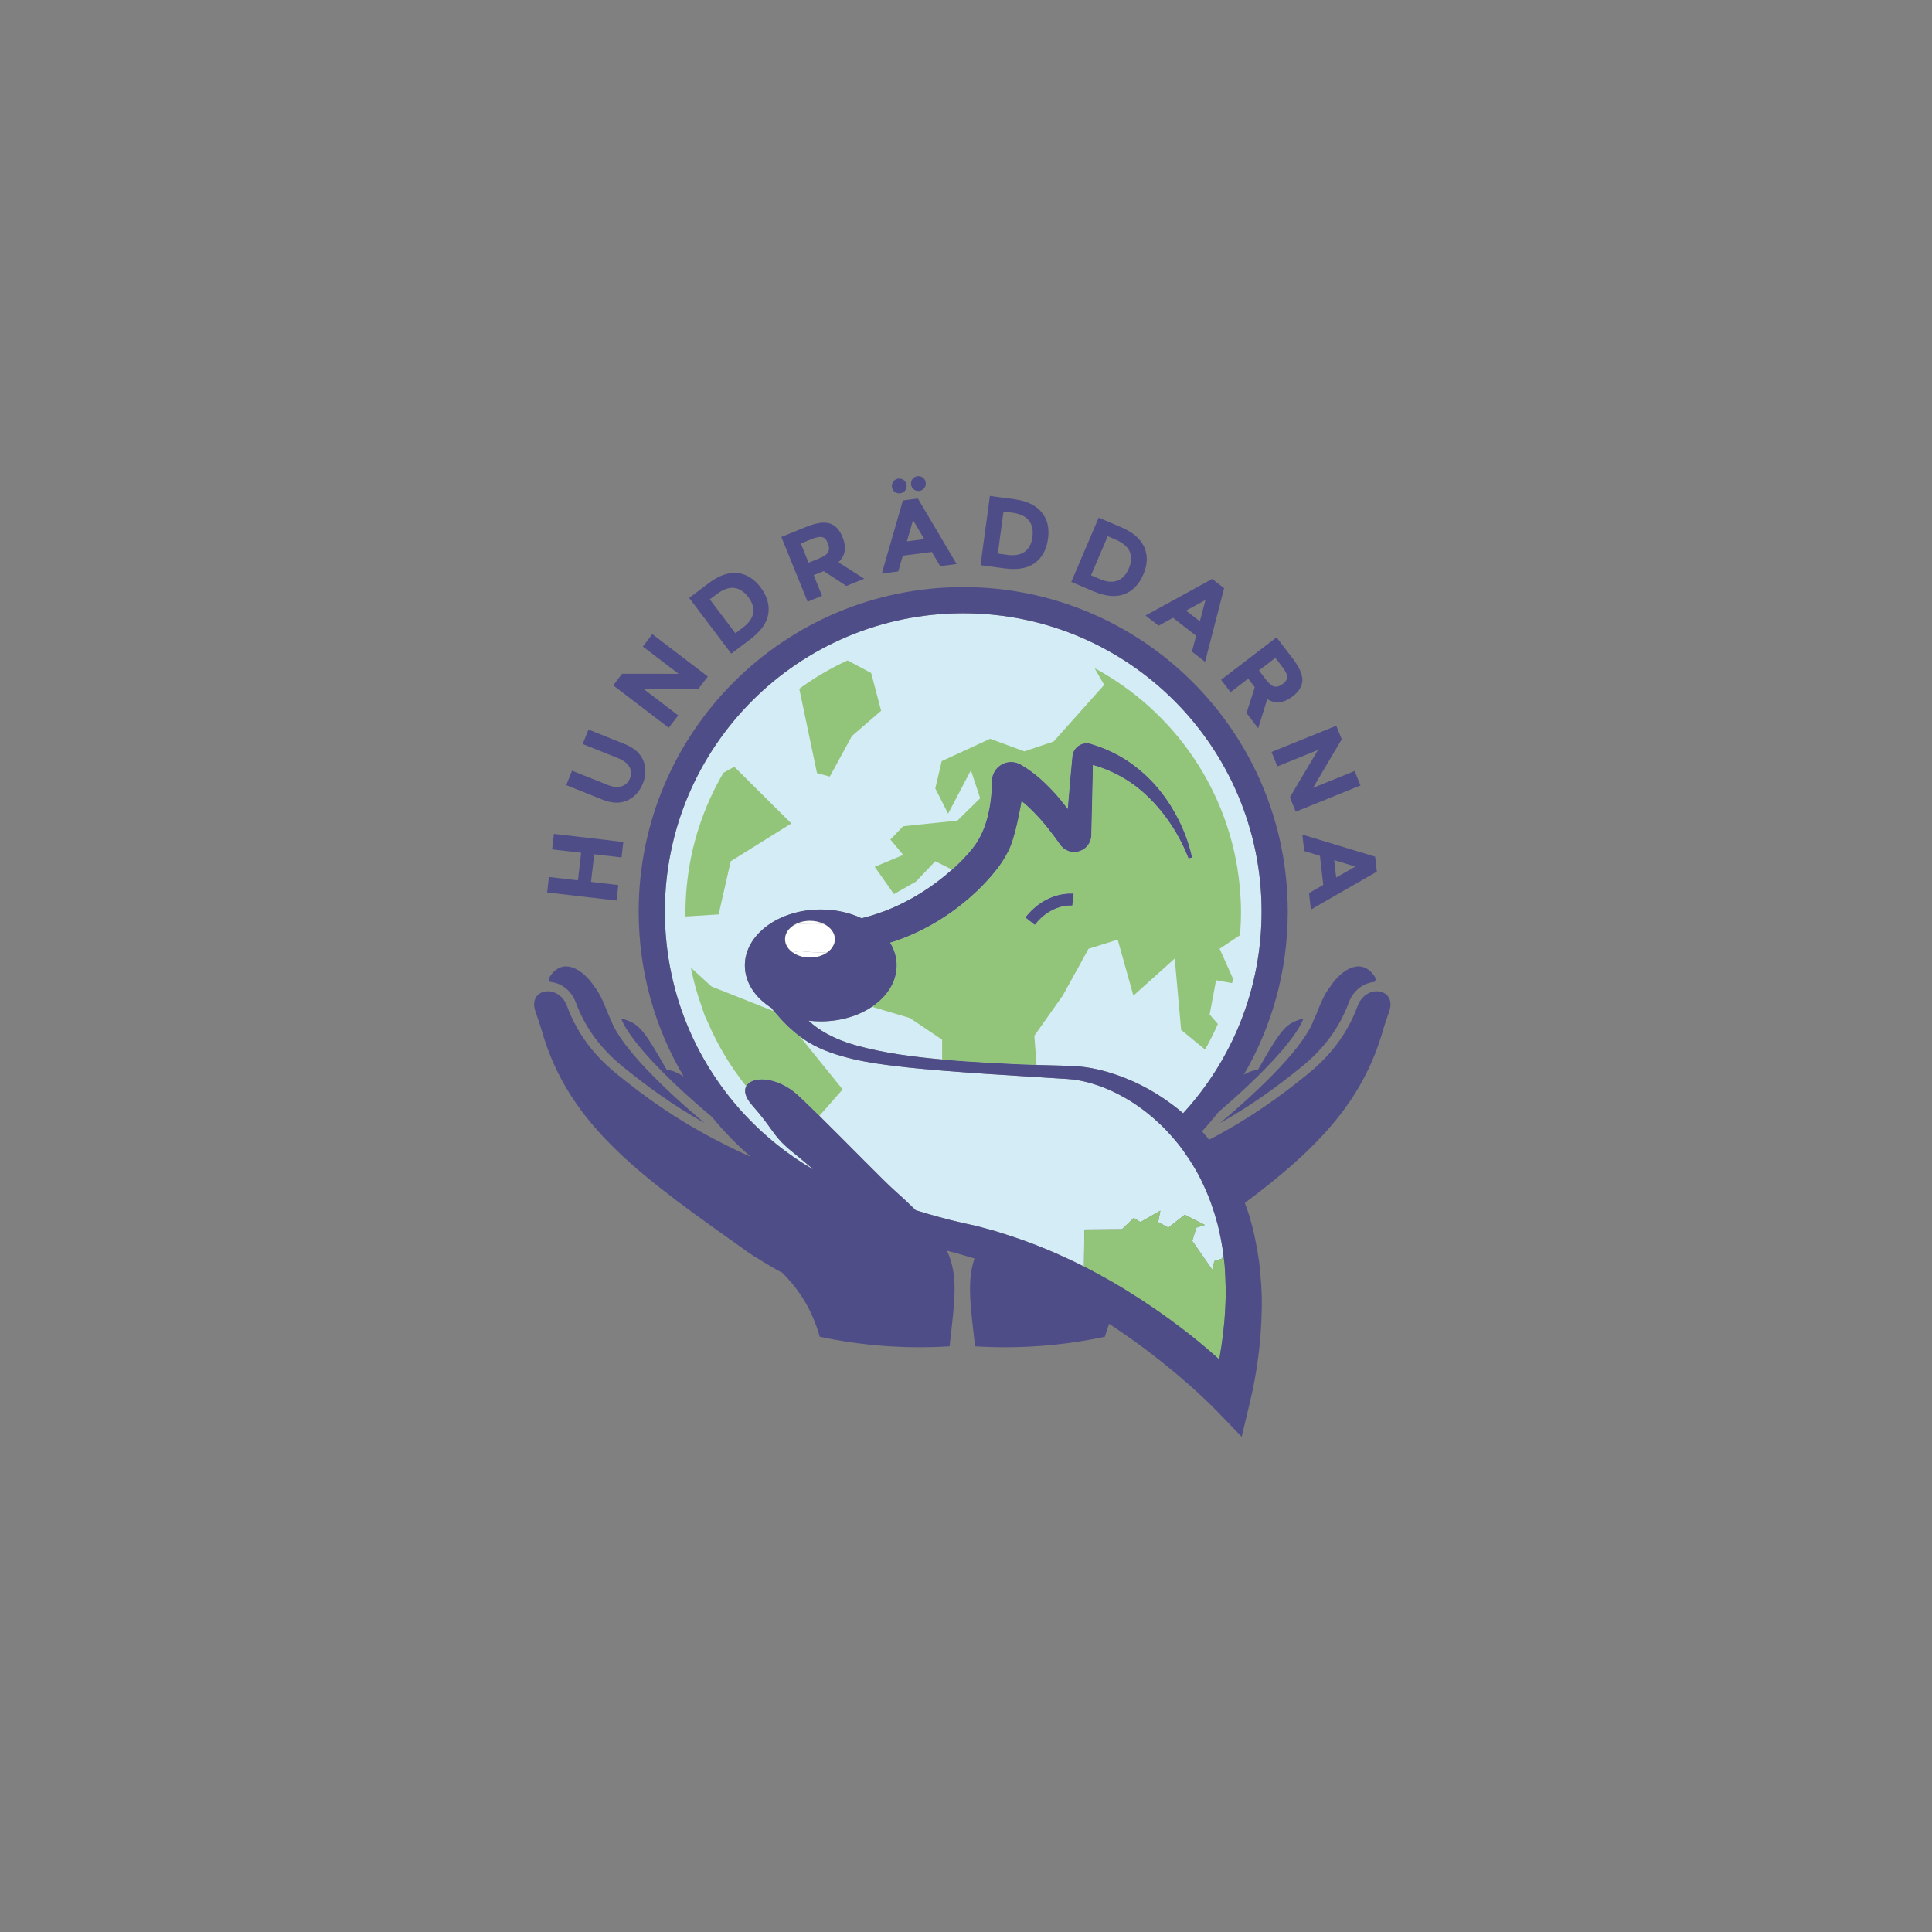 <?xml version="1.0" encoding="UTF-8" standalone="no"?>
<!-- Created with Inkscape (http://www.inkscape.org/) -->

<svg
   xmlns:dc="http://purl.org/dc/elements/1.1/"
   xmlns:cc="http://creativecommons.org/ns#"
   xmlns:rdf="http://www.w3.org/1999/02/22-rdf-syntax-ns#"
   xmlns:svg="http://www.w3.org/2000/svg"
   xmlns="http://www.w3.org/2000/svg"
   xmlns:sodipodi="http://sodipodi.sourceforge.net/DTD/sodipodi-0.dtd"
   xmlns:inkscape="http://www.inkscape.org/namespaces/inkscape"
   width="300pt"
   height="300pt"
   viewBox="0 0 375 375"
   id="svg8607"
   version="1.1"
   inkscape:version="0.91 r13725"
   sodipodi:docname="logotyp-hundraddarna-farg.svg">
  <rect x="0" y="0" width="375" height="375" fill="#808080" stroke="none"/>
  <defs
     id="defs8609">
    <clipPath
       id="clipPath4155"
       clipPathUnits="userSpaceOnUse">
      <path
         inkscape:connector-curvature="0"
         id="path4157"
         d="m 0,361.101 374.88,0 L 374.88,0 0,0 0,361.101 Z" />
    </clipPath>
  </defs>
  <sodipodi:namedview
     id="base"
     pagecolor="#ffffff"
     bordercolor="#666666"
     borderopacity="1.0"
     inkscape:pageopacity="0.0"
     inkscape:pageshadow="2"
     inkscape:zoom="1.5747459"
     inkscape:cx="131.8168"
     inkscape:cy="168.23536"
     inkscape:document-units="pt"
     inkscape:current-layer="layer1"
     showgrid="false"
     inkscape:window-width="1920"
     inkscape:window-height="1017"
     inkscape:window-x="-8"
     inkscape:window-y="-8"
     inkscape:window-maximized="1"
     units="pt"
     inkscape:snap-bbox="true"
     inkscape:bbox-paths="true"
     inkscape:bbox-nodes="true"
     inkscape:snap-bbox-edge-midpoints="true"
     inkscape:snap-bbox-midpoints="true"
     inkscape:snap-intersection-paths="true"
     inkscape:object-nodes="true"
     inkscape:snap-smooth-nodes="true"
     inkscape:object-paths="true"
     inkscape:snap-object-midpoints="true"
     inkscape:snap-center="true"
     inkscape:snap-nodes="false"
     inkscape:snap-global="false" />
  <g
     inkscape:label="Layer 1"
     inkscape:groupmode="layer"
     id="layer1"
     transform="translate(0,-677.362)">
    <rect
       style="opacity:0;fill:#ffffff;fill-opacity:1;fill-rule:evenodd;stroke:none;stroke-width:1;stroke-linecap:square;stroke-linejoin:miter;stroke-miterlimit:4;stroke-dasharray:none;stroke-dashoffset:0;stroke-opacity:1"
       id="rect12039-4-0-7"
       width="375"
       height="375"
       x="0"
       y="677.362" />
    <g
       transform="matrix(0.58,0,0,-0.58,78.415,964.011)"
       inkscape:label="Hundraddarna"
       id="g4149">
      <g
         id="g4151">
        <g
           clip-path="url(#clipPath4155)"
           id="g4153">
          <g
             transform="translate(207.945,187.182)"
             id="g4159">
            <path
               inkscape:connector-curvature="0"
               id="path4161"
               style="fill:#d4ecf5;fill-opacity:1;fill-rule:nonzero;stroke:none"
               d="M 0,0 C 6.99,8.944 15.79,8 16.157,7.956 L 15.919,5.97 15.693,3.983 C 15.41,4.012 8.704,4.641 3.152,-2.463 L 0,0 Z m 64.23,-102.302 c -1.185,4.425 -2.72,8.749 -4.676,12.88 -1.737,3.842 -3.916,7.47 -6.382,10.908 -0.139,0.194 -0.268,0.394 -0.409,0.587 -0.134,0.183 -0.257,0.372 -0.393,0.553 -0.386,0.521 -0.783,1.035 -1.188,1.543 -0.045,0.057 -0.091,0.114 -0.137,0.171 -1.233,1.54 -2.543,3.027 -3.915,4.461 -0.848,0.885 -1.731,1.738 -2.629,2.576 -3.451,3.216 -7.265,6.071 -11.406,8.408 -0.723,0.409 -1.456,0.803 -2.199,1.18 -4.227,2.188 -8.883,3.812 -13.439,4.61 -1.082,0.209 -2.532,0.315 -3.609,0.396 l -3.764,0.231 -7.527,0.478 c -10.039,0.604 -20.078,1.245 -30.128,2.057 -5.024,0.426 -10.056,0.842 -15.088,1.462 -5.038,0.575 -10.088,1.273 -15.124,2.458 -5.006,1.2 -10.133,2.77 -14.817,5.612 -1.016,0.606 -1.988,1.276 -2.93,1.981 -3.243,2.425 -6.057,5.355 -8.529,8.333 -0.138,0.167 -0.282,0.333 -0.419,0.501 -0.171,0.211 -0.334,0.437 -0.503,0.654 -5.438,3.433 -8.888,8.526 -8.888,14.217 0,10.338 11.373,18.719 25.402,18.719 5.029,0 9.712,-1.082 13.657,-2.94 0.001,0 0.001,0 0.002,0.001 1.106,0.274 2.203,0.582 3.294,0.911 0.259,0.079 0.52,0.151 0.778,0.233 0.404,0.127 0.804,0.263 1.205,0.397 0.881,0.299 1.76,0.603 2.629,0.935 8.192,3.165 15.797,7.932 22.375,13.799 0.367,0.328 0.743,0.644 1.104,0.978 1.693,1.581 3.325,3.242 4.774,4.963 0.37,0.429 0.713,0.86 1.055,1.29 0.298,0.388 0.575,0.743 0.967,1.311 0.501,0.75 1.076,1.692 1.544,2.595 1.919,3.708 3.028,8.1 3.535,12.601 0.121,1.127 0.236,2.262 0.289,3.399 l 0.063,1.675 0.005,0.471 0.002,0.236 c 10e-4,-0.104 0.002,0.276 0.012,0.39 0.01,0.178 0.021,0.352 0.045,0.53 0.186,1.441 0.91,2.858 1.96,3.826 1.042,0.983 2.391,1.603 3.859,1.728 0.765,0.055 1.4,0.02 2.269,-0.216 0.243,-0.07 0.483,-0.153 0.716,-0.249 l 0.219,-0.097 0.413,-0.205 0.118,-0.071 c 0.626,-0.381 1.266,-0.752 1.875,-1.148 1.206,-0.802 2.352,-1.651 3.445,-2.536 4.092,-3.366 7.438,-7.197 10.445,-11.191 l 0.928,10.96 0.352,3.753 0.176,1.876 0.091,0.978 c 0.08,1.082 0.55,2.144 1.28,2.917 0.726,0.778 1.708,1.317 2.803,1.476 0.275,0.043 0.541,0.053 0.832,0.049 0.368,-0.008 0.84,-0.096 0.792,-0.094 -0.133,0.029 0.309,-0.074 0.309,-0.074 l 0.12,-0.039 0.241,-0.077 1.924,-0.622 c 1.263,-0.472 2.536,-0.913 3.753,-1.495 4.946,-2.143 9.379,-5.311 13.182,-8.969 3.802,-3.682 6.921,-7.943 9.385,-12.486 2.479,-4.541 4.327,-9.35 5.432,-14.369 L 54.61,19.763 c -3.562,9.224 -9.448,17.544 -16.849,23.54 -3.746,2.949 -7.894,5.283 -12.298,6.827 -0.941,0.365 -1.919,0.63 -2.888,0.904 L 22.569,50.619 22.514,46.85 22.16,31.782 22.068,28.015 22.057,27.544 22.054,27.427 22.013,26.961 22,26.844 c 0,0 -0.004,-0.082 -0.061,-0.362 -0.213,-0.956 -0.5,-1.497 -0.867,-2.052 -0.375,-0.553 -0.848,-1.039 -1.374,-1.41 -1.053,-0.754 -2.29,-1.13 -3.578,-1.087 -1.283,0.034 -2.651,0.575 -3.622,1.468 -0.247,0.22 -0.471,0.455 -0.655,0.694 l -0.368,0.501 -0.269,0.386 -0.533,0.757 -1.043,1.425 C 8.916,28.121 8.186,29.062 7.451,29.994 4.793,33.327 1.877,36.411 -1.255,38.951 -1.262,38.87 -1.264,38.789 -1.272,38.708 -1.775,33.482 -2.923,28.179 -5.285,23.1 -5.391,22.855 -5.497,22.617 -5.606,22.396 -6.274,21.058 -6.971,19.834 -7.85,18.485 c -0.312,-0.472 -0.78,-1.127 -1.238,-1.742 -0.428,-0.561 -0.858,-1.118 -1.298,-1.65 -1.749,-2.151 -3.611,-4.111 -5.552,-5.993 -7.775,-7.46 -17.08,-13.326 -27.309,-16.88 -0.67,-0.228 -1.349,-0.427 -2.024,-0.637 1.414,-2.33 2.206,-4.91 2.206,-7.628 0,-5.479 -3.195,-10.408 -8.287,-13.831 -4.515,-3.036 -10.521,-4.888 -17.115,-4.888 -1.4,0 -2.772,0.087 -4.111,0.248 0,-0.001 0,-0.001 0.001,-0.001 0.456,-0.423 0.926,-0.83 1.406,-1.223 0.033,-0.028 0.065,-0.057 0.099,-0.084 0.501,-0.407 1.017,-0.797 1.551,-1.166 3.763,-2.631 8.214,-4.525 12.913,-5.819 9.229,-2.576 19.007,-3.828 28.751,-4.712 0.2,-0.018 0.4,-0.038 0.6,-0.056 4.98,-0.464 9.98,-0.776 14.984,-1.046 5.004,-0.263 10.01,-0.55 15.024,-0.688 l 0.997,-0.029 6.526,-0.187 3.761,-0.098 c 1.428,-0.055 2.491,-0.08 3.895,-0.223 5.417,-0.481 10.43,-1.943 15.363,-3.847 1.843,-0.721 3.651,-1.533 5.422,-2.422 3.714,-1.863 7.254,-4.09 10.593,-6.611 1.186,-0.895 2.353,-1.817 3.485,-2.787 16.303,17.772 26.262,41.459 26.262,67.476 0,55.148 -44.706,99.853 -99.853,99.853 -55.148,0 -99.854,-44.705 -99.854,-99.853 0,-1.215 0.025,-2.424 0.068,-3.629 0.014,-0.396 0.042,-0.79 0.06,-1.185 0.039,-0.806 0.078,-1.612 0.136,-2.413 0.033,-0.469 0.079,-0.934 0.119,-1.401 0.062,-0.723 0.125,-1.445 0.202,-2.163 0.053,-0.494 0.116,-0.985 0.176,-1.477 0.084,-0.688 0.172,-1.374 0.27,-2.057 0.072,-0.499 0.15,-0.997 0.229,-1.494 0.107,-0.672 0.22,-1.341 0.34,-2.008 0.089,-0.496 0.182,-0.99 0.279,-1.483 0.13,-0.666 0.269,-1.329 0.413,-1.99 0.105,-0.484 0.21,-0.968 0.323,-1.449 0.156,-0.671 0.323,-1.338 0.493,-2.003 0.118,-0.462 0.233,-0.925 0.358,-1.384 0.188,-0.696 0.39,-1.386 0.593,-2.076 0.124,-0.42 0.242,-0.844 0.371,-1.262 0.243,-0.786 0.502,-1.564 0.763,-2.341 0.106,-0.314 0.203,-0.631 0.312,-0.944 0.377,-1.085 0.771,-2.162 1.184,-3.23 0.082,-0.212 0.173,-0.421 0.257,-0.632 0.336,-0.853 0.679,-1.703 1.039,-2.544 0.162,-0.381 0.336,-0.755 0.503,-1.133 0.294,-0.667 0.59,-1.334 0.899,-1.993 0.196,-0.418 0.401,-0.832 0.603,-1.247 0.296,-0.61 0.594,-1.219 0.902,-1.821 0.22,-0.43 0.446,-0.856 0.672,-1.282 0.308,-0.58 0.618,-1.158 0.936,-1.731 0.239,-0.429 0.481,-0.855 0.726,-1.28 0.323,-0.563 0.652,-1.122 0.986,-1.677 0.252,-0.42 0.507,-0.84 0.766,-1.256 0.344,-0.554 0.695,-1.103 1.05,-1.649 0.263,-0.405 0.524,-0.81 0.793,-1.21 0.372,-0.556 0.753,-1.105 1.137,-1.653 0.264,-0.379 0.526,-0.759 0.796,-1.134 0.416,-0.579 0.844,-1.149 1.273,-1.718 0.25,-0.332 0.495,-0.669 0.75,-0.998 0.533,-0.691 1.08,-1.37 1.631,-2.046 0.161,-0.197 0.316,-0.4 0.478,-0.596 0.716,-0.864 1.447,-1.716 2.191,-2.556 0.221,-0.25 0.45,-0.491 0.674,-0.739 0.531,-0.588 1.064,-1.175 1.61,-1.75 0.3,-0.317 0.609,-0.626 0.913,-0.939 0.481,-0.494 0.962,-0.988 1.453,-1.472 0.337,-0.332 0.68,-0.657 1.022,-0.985 0.472,-0.453 0.946,-0.904 1.427,-1.348 0.359,-0.331 0.722,-0.656 1.086,-0.982 0.478,-0.428 0.959,-0.853 1.445,-1.272 0.374,-0.322 0.75,-0.64 1.128,-0.957 0.492,-0.411 0.987,-0.816 1.486,-1.217 0.383,-0.308 0.767,-0.615 1.155,-0.918 0.511,-0.399 1.028,-0.79 1.548,-1.18 0.385,-0.288 0.769,-0.578 1.159,-0.862 0.543,-0.395 1.093,-0.779 1.644,-1.164 0.377,-0.262 0.75,-0.528 1.131,-0.785 0.606,-0.411 1.222,-0.809 1.838,-1.206 0.334,-0.216 0.664,-0.438 1.001,-0.65 0.882,-0.554 1.774,-1.093 2.674,-1.62 0.067,-0.04 0.136,-0.077 0.204,-0.116 -0.016,0.014 -0.032,0.028 -0.048,0.043 -1.11,0.998 -2.244,1.97 -3.32,2.871 -0.02,0.016 -0.038,0.032 -0.058,0.048 -2.379,1.99 -4.466,3.628 -5.358,4.432 -4.944,4.446 -4.862,6.411 -11.705,14.167 -2.315,2.624 -2.749,4.793 -1.959,6.298 1.439,2.74 6.949,3.273 12.654,0.296 1.24,-0.651 2.493,-1.466 3.713,-2.462 1.319,-1.075 4.378,-4.025 8.128,-7.731 8.992,-8.887 21.985,-22.15 24.69,-24.549 2.888,-2.564 5.365,-4.877 7.535,-7.035 5.035,-1.555 10.361,-3.044 15.496,-4.207 0.686,-0.148 1.37,-0.298 2.065,-0.453 0.1,-0.02 0.201,-0.043 0.3,-0.064 1.679,-0.35 3.061,-0.686 4.216,-1.011 1.049,-0.265 2.089,-0.546 3.124,-0.842 0.687,-0.196 1.378,-0.385 2.054,-0.598 0.685,-0.202 1.357,-0.444 2.039,-0.657 3.804,-1.186 7.565,-2.498 11.267,-3.952 4.381,-1.686 8.646,-3.628 12.877,-5.637 0.965,-0.461 1.921,-0.936 2.874,-1.419 l 0.146,12.402 12.579,0.093 3.961,3.761 2.214,-1.383 6.663,3.838 -0.713,-3.836 3.36,-1.859 5.514,4.312 6.728,-3.41 -2.856,-0.92 -1.352,-4.424 0.028,-0.04 6.692,-9.631 0.674,2.921 2.483,0.817 0.582,1.004 c -0.463,3.565 -1.098,7.1 -1.995,10.565 -0.026,0.099 -0.058,0.197 -0.085,0.296" />
          </g>
          <g
             transform="translate(223.864,193.152)"
             id="g4163">
            <path
               inkscape:connector-curvature="0"
               id="path4165"
               style="fill:#92c579;fill-opacity:1;fill-rule:nonzero;stroke:none"
               d="m 0,0 -0.226,-1.987 c -0.283,0.029 -6.989,0.657 -12.541,-6.446 l -3.152,2.463 c 6.99,8.944 15.79,8 16.157,7.956 L 0,0 Z m 56.242,-4.459 c 0,3.032 -0.156,6.026 -0.439,8.983 C 52.771,36.129 33.92,63.11 7.255,77.454 l 3.201,-5.58 -16.935,-18.97 -9.775,-3.278 -11.448,4.216 -16.218,-7.495 -2.145,-9.135 4.294,-8.43 7.629,14.52 3.102,-9.368 -7.635,-7.495 -18.125,-1.874 -4.294,-4.449 4.294,-5.152 -9.538,-3.981 6.44,-9.135 7.393,4.217 6.44,6.792 5.619,-2.817 c 0.367,0.327 0.743,0.644 1.104,0.978 1.693,1.581 3.325,3.242 4.774,4.963 0.37,0.429 0.713,0.859 1.055,1.29 0.298,0.387 0.575,0.743 0.967,1.311 0.501,0.75 1.076,1.691 1.544,2.594 1.919,3.709 3.028,8.101 3.535,12.602 0.121,1.127 0.236,2.262 0.289,3.399 l 0.063,1.675 0.005,0.471 0.003,0.235 c 0,-0.103 10e-4,0.276 0.011,0.391 0.01,0.177 0.021,0.352 0.046,0.53 0.185,1.44 0.909,2.858 1.959,3.826 1.042,0.983 2.391,1.603 3.859,1.728 0.765,0.055 1.4,0.019 2.269,-0.216 0.243,-0.07 0.483,-0.153 0.717,-0.249 l 0.219,-0.097 0.412,-0.205 0.118,-0.071 c 0.626,-0.381 1.266,-0.752 1.875,-1.148 1.206,-0.802 2.352,-1.651 3.445,-2.537 4.092,-3.366 7.438,-7.196 10.445,-11.19 l 0.928,10.96 0.352,3.752 0.176,1.877 0.091,0.978 c 0.08,1.082 0.551,2.144 1.28,2.917 0.726,0.777 1.708,1.317 2.803,1.476 0.275,0.043 0.541,0.053 0.832,0.049 0.368,-0.009 0.84,-0.096 0.792,-0.095 -0.133,0.029 0.309,-0.073 0.309,-0.073 l 0.12,-0.039 0.241,-0.077 1.924,-0.622 c 1.263,-0.473 2.536,-0.914 3.753,-1.495 4.946,-2.143 9.379,-5.311 13.182,-8.97 3.802,-3.681 6.921,-7.942 9.386,-12.485 2.478,-4.542 4.326,-9.35 5.431,-14.369 l -1.177,-0.311 c -3.562,9.224 -9.448,17.544 -16.848,23.54 -3.747,2.948 -7.895,5.283 -12.299,6.827 -0.941,0.365 -1.919,0.629 -2.888,0.904 L 6.65,44.649 6.595,40.88 6.241,25.812 6.149,22.045 6.138,21.574 6.135,21.456 6.094,20.991 6.082,20.874 c 0,0 -0.005,-0.082 -0.062,-0.362 C 5.807,19.556 5.52,19.015 5.153,18.46 4.778,17.907 4.305,17.421 3.779,17.05 2.726,16.296 1.489,15.92 0.201,15.963 c -1.283,0.034 -2.651,0.575 -3.622,1.467 -0.247,0.221 -0.471,0.455 -0.655,0.695 l -0.368,0.5 -0.269,0.387 -0.533,0.757 -1.043,1.424 c -0.714,0.957 -1.444,1.898 -2.179,2.831 -2.657,3.332 -5.574,6.417 -8.706,8.956 0.001,0.014 0.001,0.017 0.002,0.028 -10e-4,-0.009 -10e-4,-0.018 -0.002,-0.028 -0.006,0.005 -0.012,0.011 -0.018,0.015 -0.041,-0.185 -0.136,-0.717 -0.278,-1.479 -0.034,-0.183 -0.07,-0.376 -0.11,-0.584 -0.013,-0.071 -0.027,-0.142 -0.041,-0.215 -0.045,-0.24 -0.093,-0.49 -0.145,-0.756 -0.008,-0.043 -0.017,-0.088 -0.025,-0.132 -0.054,-0.274 -0.11,-0.56 -0.17,-0.857 -0.007,-0.034 -0.013,-0.066 -0.02,-0.1 -0.062,-0.311 -0.129,-0.636 -0.198,-0.968 -0.013,-0.059 -0.024,-0.116 -0.037,-0.176 -0.068,-0.326 -0.14,-0.661 -0.214,-1.001 -0.016,-0.071 -0.031,-0.142 -0.047,-0.213 -0.075,-0.342 -0.152,-0.688 -0.233,-1.039 -0.016,-0.069 -0.032,-0.138 -0.048,-0.208 -0.084,-0.362 -0.17,-0.726 -0.259,-1.092 -0.011,-0.046 -0.022,-0.091 -0.033,-0.137 -0.093,-0.379 -0.189,-0.758 -0.287,-1.137 -0.004,-0.015 -0.008,-0.03 -0.012,-0.046 -0.098,-0.379 -0.2,-0.756 -0.304,-1.13 -0.016,-0.054 -0.03,-0.108 -0.045,-0.162 -0.101,-0.358 -0.204,-0.71 -0.309,-1.058 -0.019,-0.063 -0.038,-0.126 -0.058,-0.189 -0.105,-0.343 -0.212,-0.679 -0.321,-1.007 -0.019,-0.057 -0.038,-0.113 -0.058,-0.17 -0.112,-0.331 -0.226,-0.654 -0.342,-0.964 -0.014,-0.039 -0.029,-0.075 -0.043,-0.113 -0.124,-0.324 -0.248,-0.638 -0.375,-0.932 -0.106,-0.245 -0.212,-0.483 -0.321,-0.705 -0.668,-1.337 -1.365,-2.561 -2.244,-3.91 -0.312,-0.472 -0.78,-1.127 -1.238,-1.742 -0.428,-0.561 -0.858,-1.118 -1.298,-1.65 -1.749,-2.151 -3.611,-4.111 -5.552,-5.993 -7.775,-7.46 -17.08,-13.326 -27.309,-16.881 -0.67,-0.227 -1.349,-0.426 -2.024,-0.636 1.414,-2.331 2.206,-4.911 2.206,-7.628 0,-5.48 -3.195,-10.408 -8.287,-13.832 l 12.688,-3.756 10.807,-7.262 0,-6.626 c 0.2,-0.018 0.4,-0.038 0.6,-0.056 4.98,-0.464 9.98,-0.776 14.984,-1.046 5.004,-0.264 10.01,-0.551 15.025,-0.689 l 0.996,-0.028 -0.745,9.763 9.539,13.507 4.438,8.061 c 0.013,0.004 0.026,0.007 0.039,0.01 l 4.108,7.519 9.778,3.061 1.53,-5.46 3.718,-13.271 13.833,12.416 2.145,-23.887 8.007,-6.577 c 1.567,2.769 3,5.623 4.281,8.558 l -2.749,3.169 2.149,11.478 5.346,-0.975 c 0.125,0.482 0.231,0.971 0.349,1.456 l -4.506,10.053 6.83,4.53 c 0.195,2.457 0.323,4.933 0.323,7.44" />
          </g>
          <g
             transform="translate(105.561,189.385)"
             id="g4167">
            <path
               inkscape:connector-curvature="0"
               id="path4169"
               style="fill:#92c579;fill-opacity:1;fill-rule:nonzero;stroke:none"
               d="M 0,0 3.787,16.622 24.06,29.268 4.979,48.238 1.348,46.232 C -5.296,34.896 -9.613,22.033 -10.936,8.293 c -0.285,-2.957 -0.438,-5.953 -0.438,-8.985 0,-0.394 0.025,-0.782 0.03,-1.175 L -0.268,-1.177 0,0 Z" />
          </g>
          <g
             transform="translate(123.887,155.765)"
             id="g4171">
            <path
               inkscape:connector-curvature="0"
               id="path4173"
               style="fill:#92c579;fill-opacity:1;fill-rule:nonzero;stroke:none"
               d="m 0,0 -20.979,8.324 -6.912,6.315 c 0.892,-4.467 2.107,-8.817 3.614,-13.029 l 1.019,-3.004 1.139,-2.472 c 3.305,-7.658 7.612,-14.779 12.753,-21.204 1.438,2.74 6.949,3.273 12.654,0.296 1.24,-0.65 2.493,-1.466 3.713,-2.461 1.319,-1.076 4.378,-4.026 8.128,-7.732 l 7.776,8.862 L 8.529,-8.333 C 5.286,-5.908 2.471,-2.978 0,0" />
          </g>
          <g
             transform="translate(156.337,269.001)"
             id="g4175">
            <path
               inkscape:connector-curvature="0"
               id="path4177"
               style="fill:#92c579;fill-opacity:1;fill-rule:nonzero;stroke:none"
               d="m 0,0 -7.889,4.21 c -5.724,-2.625 -11.138,-5.806 -16.166,-9.489 l 5.928,-28.208 4.294,-1.172 7.393,13.582 9.778,8.43 L 0,0 Z" />
          </g>
          <g
             transform="translate(274.255,74.019)"
             id="g4179">
            <path
               inkscape:connector-curvature="0"
               id="path4181"
               style="fill:#92c579;fill-opacity:1;fill-rule:nonzero;stroke:none"
               d="m 0,0 -0.582,-1.004 -2.483,-0.817 -0.673,-2.921 -6.693,9.631 -0.028,0.04 1.353,4.424 2.856,0.92 -6.728,3.41 -5.514,-4.311 -3.36,1.858 0.712,3.836 -6.663,-3.838 -2.213,1.383 -3.962,-3.761 -12.579,-0.093 -0.145,-12.402 c 3.223,-1.632 6.385,-3.375 9.516,-5.167 1.637,-0.945 3.251,-1.927 4.86,-2.915 6.352,-3.901 12.498,-8.122 18.412,-12.648 3.717,-2.824 7.316,-5.8 10.836,-8.882 0.554,-0.482 1.09,-0.993 1.638,-1.483 1.032,5.708 1.756,11.442 2.012,17.184 0.314,4.767 0.127,9.504 -0.186,14.225 C 0.273,-2.218 0.144,-1.108 0,0" />
          </g>
          <g
             transform="translate(273.055,118.375)"
             id="g4183">
            <path
               inkscape:connector-curvature="0"
               id="path4185"
               style="fill:#4f4d87;fill-opacity:1;fill-rule:nonzero;stroke:none"
               d="m 0,0 c 11.561,6.509 19.945,12.856 27.295,18.808 7.544,6.106 12.708,13.12 15.787,21.44 0.994,2.688 2.751,4.747 5.076,5.963 1.161,0.605 2.395,0.946 3.619,1.044 0.368,0.492 0.457,1.143 -0.01,1.846 -4.499,6.727 -11.214,2.036 -14.64,-3.131 -2.354,-2.864 -3.755,-6.817 -5.088,-10.061 -0.212,-0.509 -0.459,-0.976 -0.691,-1.458 0.022,0.003 0.046,0.006 0,0 C 28.245,25.762 14.201,11.902 0,0" />
          </g>
          <g
             transform="translate(304.404,152.826)"
             id="g4187">
            <path
               inkscape:connector-curvature="0"
               id="path4189"
               style="fill:#4f4d87;fill-opacity:1;fill-rule:nonzero;stroke:none"
               d="M 0,0 0,0 C -0.021,-0.003 -0.041,-0.005 0,0" />
          </g>
          <g
             transform="translate(144.193,179.921)"
             id="g4191">
            <path
               inkscape:connector-curvature="0"
               id="path4193"
               style="fill:#4f4d87;fill-opacity:1;fill-rule:nonzero;stroke:none"
               d="m 0,0 c 0,-1.77 -1.022,-3.361 -2.648,-4.482 -1.49,-1.027 -3.486,-1.661 -5.688,-1.661 -2.215,0 -4.222,0.641 -5.715,1.68 -1.61,1.12 -2.62,2.703 -2.62,4.463 0,2.006 1.31,3.781 3.328,4.902 1.395,0.775 3.125,1.241 5.007,1.241 1.713,0 3.305,-0.382 4.629,-1.035 C -1.472,4.006 0,2.13 0,0 m 130.635,-123.457 c -0.256,-5.742 -0.98,-11.477 -2.012,-17.185 -0.549,0.491 -1.084,1.001 -1.639,1.484 -3.52,3.082 -7.119,6.058 -10.836,8.881 -5.913,4.526 -12.059,8.747 -18.411,12.648 -1.61,0.988 -3.223,1.971 -4.861,2.916 -3.131,1.792 -6.293,3.535 -9.516,5.167 -0.953,0.482 -1.909,0.958 -2.874,1.419 -4.231,2.008 -8.496,3.95 -12.878,5.636 -3.701,1.455 -7.462,2.766 -11.266,3.953 -0.682,0.212 -1.354,0.455 -2.04,0.657 -0.675,0.212 -1.366,0.401 -2.053,0.597 -1.036,0.296 -2.075,0.578 -3.124,0.843 -1.155,0.324 -2.538,0.661 -4.216,1.01 -0.099,0.021 -0.2,0.044 -0.3,0.065 -0.695,0.155 -1.379,0.305 -2.066,0.452 -5.134,1.163 -10.46,2.653 -15.496,4.208 -2.17,2.158 -4.646,4.47 -7.534,7.034 -2.705,2.4 -15.698,15.662 -24.69,24.549 -3.75,3.706 -6.809,6.656 -8.128,7.732 -1.22,0.995 -2.473,1.811 -3.713,2.461 -5.705,2.978 -11.215,2.444 -12.654,-0.296 -0.79,-1.505 -0.356,-3.673 1.958,-6.297 6.844,-7.757 6.762,-9.722 11.706,-14.168 0.223,-0.201 0.52,-0.454 0.879,-0.751 0.895,-0.744 2.17,-1.768 3.602,-2.952 0.287,-0.236 0.58,-0.48 0.877,-0.728 0.02,-0.017 0.038,-0.032 0.058,-0.048 1.076,-0.901 2.21,-1.873 3.319,-2.872 0.016,-0.014 0.033,-0.028 0.049,-0.043 0,0 0,0 0,0 -0.068,0.04 -0.137,0.077 -0.204,0.116 -0.9,0.527 -1.792,1.067 -2.674,1.621 -0.337,0.212 -0.667,0.434 -1.001,0.649 -0.616,0.398 -1.232,0.795 -1.838,1.206 -0.381,0.257 -0.754,0.523 -1.131,0.786 -0.551,0.384 -1.101,0.769 -1.644,1.164 -0.39,0.283 -0.774,0.573 -1.159,0.862 -0.52,0.389 -1.037,0.781 -1.549,1.18 -0.387,0.302 -0.771,0.609 -1.154,0.917 -0.499,0.401 -0.995,0.807 -1.486,1.218 -0.378,0.316 -0.754,0.635 -1.128,0.957 -0.486,0.419 -0.968,0.843 -1.446,1.272 -0.363,0.325 -0.726,0.651 -1.085,0.981 -0.481,0.444 -0.955,0.896 -1.428,1.349 -0.341,0.327 -0.685,0.653 -1.021,0.985 -0.491,0.484 -0.972,0.978 -1.453,1.472 -0.304,0.313 -0.613,0.621 -0.913,0.938 -0.546,0.576 -1.079,1.163 -1.611,1.751 -0.223,0.247 -0.453,0.489 -0.674,0.738 -0.744,0.84 -1.474,1.692 -2.19,2.557 -0.162,0.196 -0.317,0.398 -0.478,0.595 -0.551,0.676 -1.098,1.356 -1.632,2.046 -0.254,0.329 -0.499,0.666 -0.749,0.998 -0.429,0.57 -0.857,1.14 -1.274,1.718 -0.269,0.375 -0.531,0.756 -0.796,1.134 -0.383,0.548 -0.764,1.097 -1.137,1.653 -0.268,0.401 -0.53,0.805 -0.792,1.21 -0.355,0.547 -0.706,1.095 -1.051,1.649 -0.258,0.417 -0.513,0.836 -0.766,1.256 -0.334,0.556 -0.662,1.115 -0.985,1.677 -0.245,0.425 -0.487,0.852 -0.726,1.281 -0.318,0.573 -0.629,1.151 -0.936,1.731 -0.226,0.426 -0.452,0.851 -0.672,1.281 -0.308,0.603 -0.606,1.211 -0.902,1.821 -0.202,0.416 -0.407,0.829 -0.603,1.248 -0.309,0.659 -0.605,1.325 -0.9,1.992 -0.167,0.378 -0.34,0.753 -0.502,1.133 -0.36,0.841 -0.703,1.691 -1.04,2.544 -0.083,0.212 -0.174,0.42 -0.256,0.633 -0.413,1.068 -0.807,2.145 -1.184,3.23 -0.109,0.312 -0.207,0.629 -0.312,0.943 -0.261,0.777 -0.521,1.556 -0.763,2.341 -0.129,0.419 -0.247,0.842 -0.371,1.263 -0.203,0.689 -0.405,1.38 -0.594,2.075 -0.124,0.46 -0.239,0.922 -0.357,1.384 -0.17,0.666 -0.337,1.333 -0.494,2.004 -0.112,0.481 -0.217,0.965 -0.322,1.448 -0.144,0.661 -0.283,1.324 -0.414,1.99 -0.096,0.493 -0.189,0.988 -0.278,1.483 -0.121,0.667 -0.233,1.337 -0.34,2.008 -0.079,0.497 -0.157,0.995 -0.229,1.495 -0.098,0.683 -0.186,1.369 -0.27,2.056 -0.061,0.492 -0.123,0.983 -0.176,1.477 -0.077,0.718 -0.141,1.44 -0.202,2.163 -0.04,0.467 -0.086,0.933 -0.119,1.402 -0.058,0.801 -0.097,1.606 -0.136,2.412 -0.019,0.396 -0.046,0.789 -0.06,1.186 -0.043,1.204 -0.068,2.414 -0.068,3.629 0,55.147 44.706,99.853 99.853,99.853 55.148,0 99.853,-44.706 99.853,-99.853 0,-26.018 -9.958,-49.705 -26.261,-67.476 -1.132,0.969 -2.3,1.891 -3.486,2.787 -3.338,2.521 -6.878,4.747 -10.592,6.61 -1.772,0.889 -3.579,1.701 -5.422,2.423 -4.933,1.903 -9.946,3.365 -15.364,3.847 -1.403,0.142 -2.466,0.167 -3.894,0.222 l -3.762,0.099 -6.525,0.187 -0.997,0.028 c -5.014,0.138 -10.021,0.425 -15.025,0.688 -5.004,0.271 -10.003,0.582 -14.984,1.046 -0.199,0.018 -0.399,0.039 -0.599,0.057 -9.744,0.883 -19.522,2.135 -28.751,4.712 -4.699,1.294 -9.15,3.188 -12.914,5.819 -0.533,0.368 -1.047,0.761 -1.55,1.166 -0.034,0.027 -0.066,0.056 -0.099,0.083 -0.482,0.392 -0.95,0.801 -1.407,1.224 0,0 0,0 0,0 l 0,0 c 1.339,-0.161 2.711,-0.248 4.111,-0.248 6.593,0 12.6,1.852 17.115,4.888 5.092,3.423 8.287,8.352 8.287,13.831 0,2.718 -0.792,5.298 -2.206,7.629 0.675,0.21 1.354,0.409 2.023,0.636 10.23,3.555 19.535,9.421 27.31,16.881 1.941,1.881 3.802,3.841 5.551,5.993 0.44,0.531 0.871,1.089 1.299,1.65 0.458,0.615 0.926,1.27 1.238,1.742 0.879,1.349 1.576,2.572 2.244,3.91 0.108,0.221 0.215,0.459 0.321,0.704 0.127,0.295 0.251,0.608 0.374,0.932 0.015,0.038 0.029,0.075 0.044,0.113 0.116,0.31 0.23,0.634 0.342,0.965 0.019,0.056 0.039,0.113 0.058,0.17 0.109,0.327 0.216,0.663 0.321,1.006 0.019,0.063 0.039,0.127 0.058,0.19 0.105,0.347 0.208,0.7 0.308,1.058 0.016,0.053 0.03,0.108 0.045,0.162 0.104,0.374 0.206,0.75 0.305,1.13 0.004,0.015 0.008,0.031 0.012,0.046 0.098,0.378 0.194,0.758 0.286,1.137 0.011,0.045 0.023,0.091 0.034,0.136 0.089,0.366 0.175,0.731 0.259,1.092 0.016,0.07 0.032,0.14 0.048,0.209 0.08,0.35 0.158,0.697 0.233,1.038 0.016,0.072 0.031,0.143 0.047,0.213 0.074,0.341 0.146,0.676 0.214,1.002 0.012,0.059 0.024,0.117 0.036,0.176 0.069,0.331 0.136,0.656 0.199,0.968 0.007,0.034 0.013,0.066 0.02,0.099 0.059,0.298 0.116,0.584 0.169,0.858 0.009,0.043 0.018,0.089 0.026,0.131 0.052,0.267 0.1,0.517 0.145,0.756 0.014,0.072 0.028,0.146 0.041,0.215 0.039,0.207 0.076,0.403 0.109,0.584 0.036,0.193 0.068,0.364 0.098,0.524 0.026,0.141 0.048,0.263 0.069,0.378 0.004,0.021 0.009,0.044 0.013,0.065 0.019,0.102 0.035,0.186 0.049,0.263 0.006,0.033 0.012,0.061 0.017,0.088 0.01,0.051 0.019,0.094 0.026,0.128 0.003,0.014 0.005,0.022 0.008,0.034 0.005,-0.005 0.011,-0.01 0.017,-0.015 0.001,0.009 0.001,0.018 0.002,0.027 0,0.001 0,0.001 0,0.001 -10e-4,-0.01 -10e-4,-0.014 -0.002,-0.028 3.132,-2.539 6.048,-5.624 8.706,-8.956 0.735,-0.933 1.465,-1.874 2.179,-2.831 L 74.426,33 l 0.532,-0.757 0.27,-0.386 0.368,-0.5 c 0.184,-0.24 0.408,-0.474 0.655,-0.695 0.971,-0.892 2.338,-1.434 3.621,-1.467 1.288,-0.043 2.526,0.333 3.579,1.087 0.525,0.371 0.999,0.856 1.374,1.409 0.367,0.555 0.654,1.097 0.866,2.052 0.057,0.28 0.062,0.362 0.062,0.362 l 0.013,0.118 0.041,0.465 0.002,0.118 0.012,0.471 0.092,3.766 0.354,15.068 0.055,3.769 0.006,0.416 c 0.969,-0.275 1.947,-0.539 2.887,-0.905 4.405,-1.544 8.552,-3.878 12.299,-6.826 7.4,-5.996 13.287,-14.316 16.849,-23.541 l 1.177,0.312 c -1.105,5.019 -2.953,9.827 -5.432,14.369 -2.464,4.542 -5.584,8.803 -9.385,12.485 -3.803,3.658 -8.236,6.826 -13.182,8.97 -1.217,0.581 -2.491,1.022 -3.753,1.495 l -1.924,0.621 -0.241,0.078 -0.12,0.039 c 0,0 -0.442,0.102 -0.309,0.073 0.048,-10e-4 -0.425,0.086 -0.792,0.095 -0.291,0.004 -0.557,-0.006 -0.832,-0.05 -1.095,-0.158 -2.077,-0.698 -2.803,-1.475 -0.73,-0.774 -1.2,-1.836 -1.28,-2.918 L 79.396,60.14 79.22,58.264 78.868,54.511 77.94,43.552 c -3.007,3.994 -6.353,7.824 -10.445,11.19 -1.094,0.886 -2.239,1.735 -3.446,2.537 -0.608,0.396 -1.248,0.767 -1.874,1.147 l -0.118,0.071 -0.413,0.205 -0.219,0.098 c -0.233,0.095 -0.473,0.179 -0.716,0.249 -0.87,0.235 -1.504,0.271 -2.269,0.216 -1.468,-0.125 -2.817,-0.746 -3.859,-1.729 -1.05,-0.967 -1.774,-2.385 -1.96,-3.825 -0.024,-0.179 -0.036,-0.353 -0.045,-0.531 -0.01,-0.114 -0.011,-0.493 -0.012,-0.39 L 52.562,52.555 52.557,52.084 52.494,50.408 C 52.441,49.272 52.326,48.137 52.205,47.01 51.698,42.508 50.589,38.116 48.67,34.408 48.201,33.505 47.627,32.563 47.126,31.813 46.734,31.245 46.457,30.89 46.159,30.502 45.817,30.072 45.473,29.641 45.104,29.213 43.655,27.491 42.023,25.831 40.33,24.25 39.969,23.915 39.592,23.599 39.225,23.272 32.648,17.405 25.042,12.637 16.851,9.473 15.982,9.14 15.104,8.833 14.221,8.538 13.821,8.402 13.42,8.269 13.017,8.141 12.759,8.059 12.498,7.985 12.239,7.907 11.149,7.574 10.051,7.271 8.944,6.996 c 0,0 0,0 -0.001,0 l 0,0 C 4.998,8.854 0.315,9.935 -4.714,9.935 c -14.03,0 -25.403,-8.381 -25.403,-18.719 0,-5.69 3.451,-10.784 8.889,-14.217 l 0,0 c 0.169,-0.217 0.331,-0.442 0.503,-0.654 0.136,-0.167 0.281,-0.334 0.419,-0.501 2.471,-2.977 5.286,-5.908 8.529,-8.333 0.942,-0.704 1.913,-1.375 2.93,-1.981 4.684,-2.842 9.811,-4.411 14.817,-5.612 5.036,-1.184 10.086,-1.882 15.124,-2.458 5.032,-0.62 10.064,-1.035 15.088,-1.461 10.05,-0.812 20.089,-1.454 30.128,-2.057 l 7.527,-0.479 3.764,-0.23 c 1.077,-0.082 2.527,-0.188 3.609,-0.397 4.556,-0.797 9.212,-2.422 13.439,-4.61 0.743,-0.377 1.476,-0.771 2.199,-1.179 4.141,-2.337 7.954,-5.193 11.405,-8.409 0.899,-0.837 1.782,-1.691 2.629,-2.576 1.373,-1.433 2.683,-2.921 3.916,-4.461 0.046,-0.057 0.092,-0.113 0.137,-0.17 0.405,-0.509 0.802,-1.023 1.188,-1.543 0.135,-0.182 0.259,-0.371 0.393,-0.554 0.14,-0.192 0.27,-0.392 0.409,-0.586 2.466,-3.438 4.645,-7.066 6.382,-10.908 1.956,-4.132 3.491,-8.455 4.676,-12.881 0.027,-0.099 0.059,-0.196 0.085,-0.296 0.897,-3.464 1.532,-6.999 1.994,-10.565 0.144,-1.107 0.274,-2.218 0.386,-3.33 0.313,-4.722 0.5,-9.458 0.187,-14.225 m 47.86,105.308 c -1.469,-0.767 -2.792,-2.159 -3.565,-4.254 -3.531,-9.532 -9.334,-16.785 -16.769,-22.804 -9.281,-7.516 -19.112,-14.693 -32.906,-21.912 -0.743,0.908 -1.498,1.805 -2.287,2.671 -0.038,0.041 -0.078,0.079 -0.116,0.12 1.922,2.086 3.757,4.252 5.512,6.483 13.727,11.66 25.477,23.915 28.382,31.07 -0.443,0.032 -0.819,0.024 -1.014,-0.062 -4.857,-1.617 -6.294,-3.045 -14.268,-17.077 -0.295,0.081 -0.604,0.117 -0.914,0.055 -1.16,-0.235 -2.409,-0.764 -3.69,-1.49 9.344,16.035 14.706,34.674 14.706,54.572 0,59.984 -48.627,108.612 -108.612,108.612 -59.984,0 -108.611,-48.628 -108.611,-108.612 0,-20.133 5.487,-38.977 15.037,-55.137 -1.609,1.016 -3.188,1.763 -4.631,2.055 -0.309,0.062 -0.619,0.026 -0.913,-0.055 -7.975,14.032 -9.412,15.46 -14.269,17.077 -0.194,0.086 -0.571,0.094 -1.013,0.062 3.038,-7.485 15.756,-20.55 30.29,-32.676 3.949,-4.827 8.295,-9.316 13.006,-13.398 -4.179,1.884 -8.038,3.759 -11.621,5.632 -13.893,7.252 -23.768,14.46 -33.091,22.01 -7.435,6.019 -13.237,13.272 -16.769,22.804 -0.773,2.095 -2.095,3.487 -3.565,4.254 -4.007,2.092 -9.082,-0.479 -6.959,-6.207 0.515,-1.391 1.748,-5.158 1.919,-5.774 9.197,-33.004 34.85,-50.176 69.637,-74.963 0.867,-0.617 7.597,-4.769 10.086,-6.071 0.394,-0.207 0.681,-0.34 0.822,-0.376 6.368,-6.303 10.286,-13.275 12.641,-21.518 13.975,-2.975 28.55,-4.124 43.436,-3.205 1.742,15.491 3.029,23.694 -0.905,32.026 0.277,-0.073 0.562,-0.151 0.837,-0.224 2.901,-0.769 5.662,-1.557 8.405,-2.418 -2.577,-7.502 -1.368,-15.525 0.19,-29.384 14.886,-0.919 29.461,0.23 43.436,3.205 0.424,1.485 0.901,2.927 1.432,4.333 1.945,-1.282 3.871,-2.594 5.782,-3.927 3.621,-2.517 7.17,-5.141 10.634,-7.873 3.456,-2.74 6.864,-5.543 10.164,-8.453 1.657,-1.448 3.274,-2.933 4.868,-4.431 1.56,-1.479 3.214,-3.067 4.566,-4.469 l 8.34,-8.65 2.772,11.574 c 2.424,10.121 3.778,20.577 3.945,31.133 0.163,5.273 -0.289,10.586 -0.868,15.861 -0.754,5.273 -1.81,10.517 -3.376,15.645 -0.436,1.355 -0.907,2.699 -1.405,4.034 22.814,17.102 39.337,33.048 46.332,58.151 0.171,0.616 1.405,4.383 1.919,5.774 2.123,5.728 -2.952,8.299 -6.959,6.207" />
          </g>
          <g
             transform="translate(71.724,198.034)"
             id="g4195">
            <path
               inkscape:connector-curvature="0"
               id="path4197"
               style="fill:#4f4d87;fill-opacity:1;fill-rule:nonzero;stroke:none"
               d="m 0,0 -9.135,1.063 1.074,9.234 9.135,-1.062 0.603,5.182 -23.22,2.7 -0.603,-5.181 9.7,-1.129 -1.074,-9.235 -9.7,1.129 -0.603,-5.182 23.22,-2.701 L 0,0 Z" />
          </g>
          <g
             transform="translate(74.716,226.344)"
             id="g4199">
            <path
               inkscape:connector-curvature="0"
               id="path4201"
               style="fill:#4f4d87;fill-opacity:1;fill-rule:nonzero;stroke:none"
               d="m 0,0 c 2.397,1.07 4.138,2.961 5.223,5.673 1.085,2.711 1.132,5.274 0.141,7.688 -0.992,2.414 -3.06,4.249 -6.207,5.509 l -12.141,4.857 -1.938,-4.844 11.985,-4.795 C -1.198,13.392 0.014,12.445 0.7,11.247 1.384,10.048 1.454,8.765 0.907,7.399 0.36,6.034 -0.576,5.147 -1.903,4.742 -3.23,4.336 -4.763,4.481 -6.502,5.177 L -18.487,9.972 -20.425,5.128 -8.285,0.271 C -5.159,-0.98 -2.397,-1.07 0,0" />
          </g>
          <g
             transform="translate(91.762,254.823)"
             id="g4203">
            <path
               inkscape:connector-curvature="0"
               id="path4205"
               style="fill:#4f4d87;fill-opacity:1;fill-rule:nonzero;stroke:none"
               d="M 0,0 -11.645,8.886 6.756,8.853 9.921,13 -8.662,27.182 -11.827,23.035 0.136,13.905 -18.786,13.916 -21.748,10.034 -3.165,-4.147 0,0 Z" />
          </g>
          <g
             transform="translate(104.66,295.397)"
             id="g4207">
            <path
               inkscape:connector-curvature="0"
               id="path4209"
               style="fill:#4f4d87;fill-opacity:1;fill-rule:nonzero;stroke:none"
               d="m 0,0 c 2.116,1.599 4.059,2.291 5.828,2.077 1.769,-0.215 3.346,-1.239 4.73,-3.07 1.385,-1.833 1.927,-3.616 1.63,-5.349 -0.297,-1.733 -1.397,-3.319 -3.301,-4.757 L 6.246,-13.095 -2.322,-1.754 0,0 Z m 11.243,-15.104 c 3.557,2.688 5.565,5.532 6.023,8.532 0.458,3 -0.408,5.95 -2.6,8.85 C 12.477,5.178 9.876,6.77 6.868,7.054 3.859,7.337 0.692,6.222 -2.635,3.71 l -6.591,-4.98 14.091,-18.651 6.378,4.817 z" />
          </g>
          <g
             transform="translate(136.425,313.812)"
             id="g4211">
            <path
               inkscape:connector-curvature="0"
               id="path4213"
               style="fill:#4f4d87;fill-opacity:1;fill-rule:nonzero;stroke:none"
               d="M 0,0 C 1.549,0.629 2.722,0.853 3.518,0.67 4.313,0.488 4.948,-0.187 5.422,-1.354 5.896,-2.522 5.942,-3.496 5.561,-4.275 5.18,-5.056 4.163,-5.781 2.51,-6.452 L -1.022,-7.886 -3.625,-1.471 0,0 Z m 3.481,-18.979 -2.805,6.91 3.347,1.358 7.607,-4.96 5.95,2.415 -8.629,5.52 c 2.336,2.127 2.8,4.927 1.392,8.397 C 9.32,3.181 7.86,4.718 5.963,5.272 4.065,5.825 1.434,5.418 -1.933,4.052 l -8.212,-3.333 8.791,-21.661 4.835,1.963 z" />
          </g>
          <g
             transform="translate(170.624,330.438)"
             id="g4215">
            <path
               inkscape:connector-curvature="0"
               id="path4217"
               style="fill:#4f4d87;fill-opacity:1;fill-rule:nonzero;stroke:none"
               d="M 0,0 C 0.535,-0.415 1.146,-0.579 1.832,-0.492 2.517,-0.405 3.068,-0.094 3.483,0.442 3.898,0.978 4.062,1.589 3.975,2.275 3.888,2.96 3.576,3.51 3.04,3.926 2.504,4.341 1.893,4.505 1.208,4.418 0.522,4.331 -0.028,4.019 -0.443,3.483 -0.859,2.947 -1.022,2.336 -0.935,1.651 -0.848,0.965 -0.537,0.415 0,0" />
          </g>
          <g
             transform="translate(164.221,329.624)"
             id="g4219">
            <path
               inkscape:connector-curvature="0"
               id="path4221"
               style="fill:#4f4d87;fill-opacity:1;fill-rule:nonzero;stroke:none"
               d="M 0,0 C 0.536,-0.415 1.147,-0.579 1.832,-0.492 2.518,-0.405 3.068,-0.094 3.483,0.443 3.898,0.978 4.062,1.589 3.976,2.275 3.888,2.96 3.576,3.511 3.04,3.927 2.504,4.341 1.894,4.505 1.208,4.418 0.523,4.331 -0.028,4.019 -0.443,3.483 -0.858,2.947 -1.022,2.336 -0.935,1.651 -0.847,0.965 -0.536,0.415 0,0" />
          </g>
          <g
             transform="translate(170.361,320.173)"
             id="g4223">
            <path
               inkscape:connector-curvature="0"
               id="path4225"
               style="fill:#4f4d87;fill-opacity:1;fill-rule:nonzero;stroke:none"
               d="M 0,0 3.743,-6.368 -2.063,-7.106 0,0 Z m -3.442,-11.899 9.72,1.235 2.793,-4.736 5.507,0.701 -12.967,21.916 -5.01,-0.637 -7.07,-24.463 5.507,0.7 1.52,5.284 z" />
          </g>
          <g
             transform="translate(200.634,323.055)"
             id="g4227">
            <path
               inkscape:connector-curvature="0"
               id="path4229"
               style="fill:#4f4d87;fill-opacity:1;fill-rule:nonzero;stroke:none"
               d="m 0,0 2.882,-0.391 c 2.629,-0.356 4.496,-1.233 5.6,-2.632 1.104,-1.398 1.502,-3.235 1.193,-5.511 -0.308,-2.275 -1.178,-3.924 -2.61,-4.945 -1.433,-1.02 -3.33,-1.37 -5.694,-1.05 L -1.91,-14.085 0,0 Z m 10.506,-17.219 c 2.439,1.807 3.903,4.512 4.391,8.113 0.487,3.6 -0.236,6.562 -2.171,8.883 C 10.79,2.098 7.756,3.539 3.625,4.098 L -4.56,5.207 -7.7,-17.957 0.221,-19.031 c 4.419,-0.598 7.847,0.006 10.285,1.812" />
          </g>
          <g
             transform="translate(235.498,314.771)"
             id="g4231">
            <path
               inkscape:connector-curvature="0"
               id="path4233"
               style="fill:#4f4d87;fill-opacity:1;fill-rule:nonzero;stroke:none"
               d="m 0,0 2.676,-1.141 c 2.44,-1.041 4.007,-2.382 4.7,-4.024 0.694,-1.641 0.59,-3.518 -0.311,-5.63 -0.901,-2.112 -2.176,-3.47 -3.829,-4.075 -1.651,-0.604 -3.574,-0.438 -5.768,0.498 L -5.577,-13.073 0,0 Z m 5.563,-19.389 c 2.83,1.095 4.959,3.315 6.384,6.657 1.426,3.342 1.514,6.39 0.264,9.141 -1.25,2.751 -3.792,4.945 -7.628,6.58 l -7.597,3.242 -9.173,-21.502 7.352,-3.136 c 4.101,-1.749 7.568,-2.077 10.398,-0.982" />
          </g>
          <g
             transform="translate(268.211,293.437)"
             id="g4235">
            <path
               inkscape:connector-curvature="0"
               id="path4237"
               style="fill:#4f4d87;fill-opacity:1;fill-rule:nonzero;stroke:none"
               d="M 0,0 -1.872,-7.145 -6.491,-3.551 0,0 Z m -15.679,-8.606 4.817,2.651 7.733,-6.017 -1.385,-5.321 4.382,-3.409 L 6.252,3.95 2.265,7.051 -20.06,-5.197 l 4.381,-3.409 z" />
          </g>
          <g
             transform="translate(291.615,274.061)"
             id="g4239">
            <path
               inkscape:connector-curvature="0"
               id="path4241"
               style="fill:#4f4d87;fill-opacity:1;fill-rule:nonzero;stroke:none"
               d="M 0,0 2.377,-3.108 C 3.393,-4.436 3.918,-5.508 3.953,-6.324 3.986,-7.139 3.503,-7.93 2.504,-8.695 1.503,-9.46 0.575,-9.763 -0.277,-9.601 -1.131,-9.44 -2.1,-8.651 -3.182,-7.234 L -5.499,-4.206 0,0 Z m -15.008,-11.48 5.923,4.531 2.195,-2.869 -2.774,-8.648 3.9,-5.1 3.045,9.781 c 2.668,-1.691 5.491,-1.399 8.466,0.876 2.16,1.653 3.256,3.467 3.29,5.443 0.032,1.976 -1.056,4.407 -3.263,7.293 l -5.385,7.04 -18.568,-14.203 3.171,-4.144 z" />
          </g>
          <g
             transform="translate(292.29,237.739)"
             id="g4243">
            <path
               inkscape:connector-curvature="0"
               id="path4245"
               style="fill:#4f4d87;fill-opacity:1;fill-rule:nonzero;stroke:none"
               d="m 0,0 13.574,5.504 -9.39,-15.824 1.96,-4.835 21.664,8.783 -1.961,4.835 L 11.901,-7.192 21.538,9.093 19.703,13.618 -1.961,4.835 0,0 Z" />
          </g>
          <g
             transform="translate(318.381,204.22)"
             id="g4247">
            <path
               inkscape:connector-curvature="0"
               id="path4249"
               style="fill:#4f4d87;fill-opacity:1;fill-rule:nonzero;stroke:none"
               d="M 0,0 -6.416,-3.659 -7.079,2.156 0,0 Z m -17.117,5.186 5.264,-1.588 1.108,-9.736 -4.771,-2.731 0.629,-5.516 22.083,12.681 -0.573,5.017 -24.368,7.389 0.628,-5.516 z" />
          </g>
          <g
             transform="translate(69.281,152.826)"
             id="g4251">
            <path
               inkscape:connector-curvature="0"
               id="path4253"
               style="fill:#4f4d87;fill-opacity:1;fill-rule:nonzero;stroke:none"
               d="m 0,0 c -0.232,0.482 -0.479,0.948 -0.691,1.458 -1.332,3.243 -2.734,7.196 -5.088,10.061 -3.426,5.167 -10.141,9.858 -14.64,3.131 -0.467,-0.703 -0.378,-1.354 -0.01,-1.846 1.224,-0.098 2.459,-0.439 3.619,-1.044 2.325,-1.216 4.082,-3.275 5.076,-5.963 3.079,-8.32 8.244,-15.334 15.787,-21.441 7.35,-5.951 15.734,-12.299 27.295,-18.807 C 17.147,-22.549 3.103,-8.689 0,0 -0.046,0.006 -0.022,0.003 0,0" />
          </g>
          <g
             transform="translate(69.281,152.826)"
             id="g4255">
            <path
               inkscape:connector-curvature="0"
               id="path4257"
               style="fill:#4f4d87;fill-opacity:1;fill-rule:nonzero;stroke:none"
               d="M 0,0 0,0 C 0.041,-0.005 0.021,-0.003 0,0" />
          </g>
          <g
             transform="translate(207.945,187.182)"
             id="g4259">
            <path
               inkscape:connector-curvature="0"
               id="path4261"
               style="fill:#4f4d87;fill-opacity:1;fill-rule:nonzero;stroke:none"
               d="M 0,0 3.152,-2.463 C 8.704,4.641 15.41,4.012 15.693,3.983 l 0.226,1.987 0.238,1.986 C 15.79,8 6.99,8.944 0,0" />
          </g>
          <g
             transform="translate(136.856,175.559)"
             id="g4263">
            <path
               inkscape:connector-curvature="0"
               id="path4265"
               style="fill:#ffffff;fill-opacity:1;fill-rule:nonzero;stroke:none"
               d="m 0,0 c 1.337,-0.044 2.675,-0.128 4.017,-0.126 0.223,0 0.447,0.004 0.671,0.006 1.626,1.121 2.648,2.712 2.648,4.482 0,2.13 -1.472,4.006 -3.707,5.108 C 2.518,9.403 1.402,9.401 0.285,9.362 L -3.416,9.433 C -4.293,9.453 -5.158,9.393 -6.007,9.264 -8.024,8.143 -9.335,6.368 -9.335,4.362 c 0,-1.76 1.01,-3.343 2.62,-4.463 0.967,0.337 1.987,0.489 2.894,0.415 L 0,0 Z" />
          </g>
          <g
             transform="translate(137.141,184.921)"
             id="g4267">
            <path
               inkscape:connector-curvature="0"
               id="path4269"
               style="fill:#ffffff;fill-opacity:1;fill-rule:nonzero;stroke:none"
               d="M 0,0 C 1.117,0.039 2.233,0.041 3.345,0.108 2.02,0.761 0.429,1.143 -1.284,1.143 c -1.882,0 -3.612,-0.465 -5.008,-1.241 0.849,0.129 1.714,0.189 2.591,0.169 L 0,0 Z" />
          </g>
          <g
             transform="translate(141.544,175.439)"
             id="g4271">
            <path
               inkscape:connector-curvature="0"
               id="path4273"
               style="fill:#ffffff;fill-opacity:1;fill-rule:nonzero;stroke:none"
               d="M 0,0 C -0.224,-0.001 -0.448,-0.006 -0.671,-0.006 -2.013,-0.008 -3.351,0.076 -4.688,0.12 L -8.509,0.435 C -9.416,0.508 -10.436,0.356 -11.403,0.019 -9.91,-1.019 -7.902,-1.66 -5.687,-1.66 -3.486,-1.66 -1.49,-1.027 0,0" />
          </g>
        </g>
      </g>
    </g>
  </g>
</svg>
